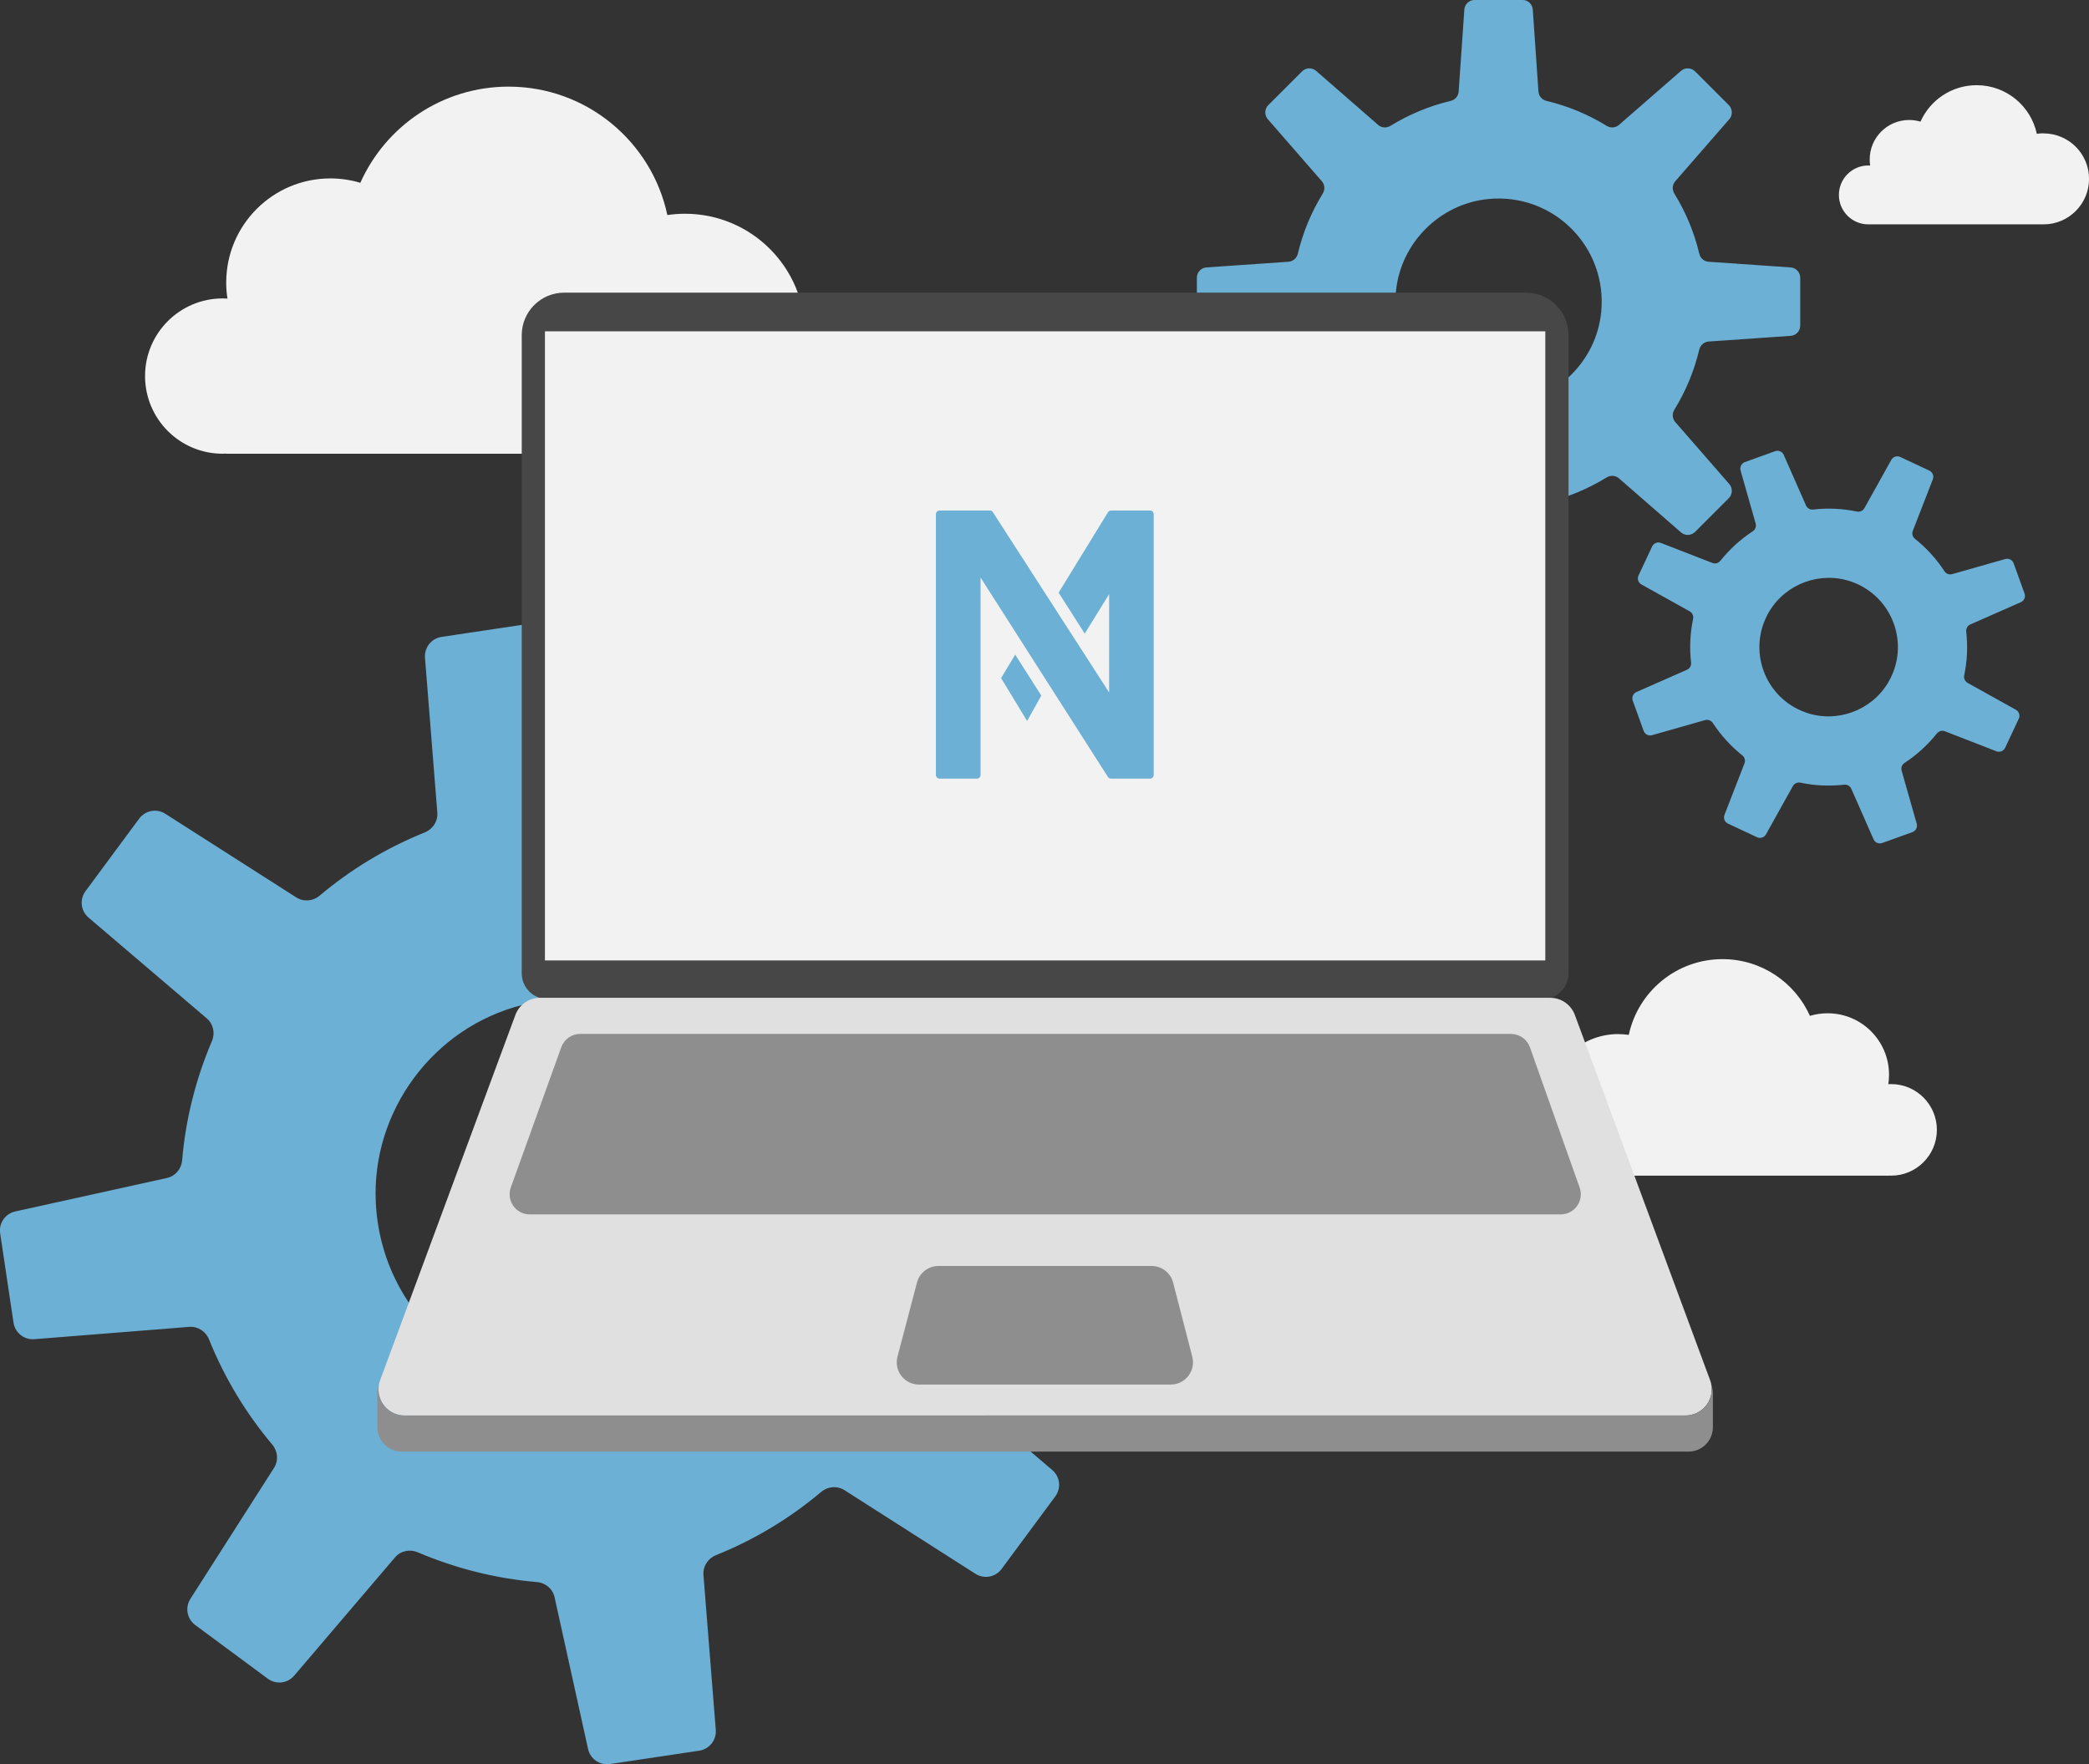 <?xml version="1.0" encoding="UTF-8"?><svg id="Ebene_2" xmlns="http://www.w3.org/2000/svg" viewBox="0 0 405.12 342.12"><rect x="0" y="0" width="405.12" height="342.12" fill="#333333" stroke="none"/><defs><style>.cls-1{fill:#f2f2f2;}.cls-2{fill:#8e8e8e;}.cls-3{fill:#e0e0e0;}.cls-4{fill:#6cb0d5;}.cls-5{fill:#474747;}</style></defs><g id="Ebene_1-2"><g><path class="cls-4" d="M221.2,223.83l-2.59-17.31c-.29-1.96-2.06-3.37-4.04-3.21l-30.04,2.39c-1.67,.13-3.2-.87-3.83-2.42-3.02-7.52-7.19-14.38-12.27-20.41-1.08-1.28-1.24-3.1-.34-4.52l16.22-25.4c1.07-1.67,.66-3.89-.94-5.07l-14.07-10.41c-1.6-1.18-3.83-.93-5.12,.59l-19.55,22.93c-1.09,1.28-2.88,1.65-4.42,.99-7.25-3.09-15.03-5.08-23.1-5.77-1.67-.14-3.07-1.31-3.43-2.95l-6.49-29.42c-.43-1.94-2.28-3.22-4.25-2.92l-17.31,2.59c-1.96,.29-3.37,2.06-3.21,4.04l2.39,30.04c.13,1.67-.87,3.2-2.42,3.83-7.52,3.02-14.38,7.19-20.41,12.27-1.28,1.08-3.1,1.24-4.52,.34l-25.4-16.22c-1.67-1.07-3.89-.66-5.07,.94l-10.41,14.07c-1.18,1.6-.93,3.83,.59,5.12l22.93,19.55c1.28,1.09,1.65,2.88,.99,4.42-3.09,7.25-5.08,15.03-5.77,23.1-.14,1.67-1.31,3.07-2.95,3.43l-29.42,6.49c-1.94,.43-3.22,2.28-2.92,4.25l2.59,17.31c.29,1.96,2.06,3.37,4.04,3.21l30.04-2.39c1.67-.13,3.2,.87,3.83,2.42,3.02,7.52,7.19,14.38,12.27,20.41,1.08,1.28,1.24,3.1,.34,4.52l-16.22,25.4c-1.07,1.67-.66,3.89,.94,5.07l14.07,10.41c1.6,1.18,3.83,.93,5.12-.59l19.55-22.93c1.09-1.28,2.88-1.65,4.42-.99,7.25,3.09,15.03,5.08,23.1,5.77,1.67,.14,3.07,1.31,3.43,2.95l6.49,29.42c.43,1.94,2.28,3.22,4.25,2.92l17.31-2.59c1.96-.29,3.37-2.06,3.21-4.04l-2.39-30.04c-.13-1.67,.87-3.2,2.42-3.83,7.52-3.02,14.38-7.19,20.41-12.27,1.28-1.08,3.1-1.24,4.52-.34l25.4,16.22c1.67,1.07,3.89,.66,5.07-.94l10.41-14.07c1.18-1.6,.93-3.83-.59-5.12l-22.93-19.55c-1.28-1.09-1.65-2.88-.99-4.42,3.09-7.25,5.08-15.03,5.77-23.1,.14-1.67,1.31-3.07,2.95-3.43l29.42-6.49c1.94-.43,3.22-2.28,2.92-4.25Zm-101.21,44.27c-23.28,5.87-45.92-10.88-47.11-34.86-.88-17.74,11.15-34,28.38-38.34,23.28-5.87,45.92,10.88,47.11,34.86,.88,17.74-11.15,34-28.38,38.35Z"/><path class="cls-4" d="M349.12,63.13v-9.27c0-1.05-.81-1.92-1.86-2l-15.91-1.1c-.89-.06-1.61-.7-1.81-1.57-.99-4.17-2.64-8.09-4.83-11.65-.47-.76-.41-1.72,.17-2.39l10.48-12.03c.69-.79,.65-1.98-.09-2.73l-6.55-6.55c-.74-.74-1.94-.78-2.73-.09l-12.03,10.48c-.67,.58-1.64,.64-2.39,.17-3.55-2.19-7.47-3.83-11.65-4.83-.86-.21-1.51-.93-1.57-1.81l-1.1-15.91c-.07-1.05-.94-1.86-2-1.86h-9.27c-1.05,0-1.92,.81-2,1.86l-1.1,15.91c-.06,.89-.7,1.61-1.57,1.81-4.17,.99-8.09,2.64-11.65,4.83-.76,.47-1.72,.41-2.39-.17l-12.03-10.48c-.79-.69-1.98-.65-2.73,.09l-6.55,6.55c-.74,.74-.78,1.94-.09,2.73l10.48,12.03c.58,.67,.64,1.64,.17,2.39-2.19,3.55-3.83,7.47-4.83,11.65-.21,.86-.93,1.51-1.81,1.57l-15.91,1.1c-1.05,.07-1.86,.94-1.86,2v9.27c0,1.05,.81,1.92,1.86,2l15.91,1.1c.89,.06,1.61,.7,1.81,1.57,.99,4.17,2.64,8.09,4.83,11.65,.47,.76,.41,1.72-.17,2.39l-10.48,12.03c-.69,.79-.65,1.98,.09,2.73l6.55,6.55c.74,.74,1.94,.78,2.73,.09l12.03-10.48c.67-.58,1.64-.64,2.39-.17,3.55,2.19,7.47,3.83,11.65,4.83,.86,.21,1.51,.93,1.57,1.81l1.1,15.91c.07,1.05,.94,1.86,2,1.86h9.27c1.05,0,1.92-.81,2-1.86l1.1-15.91c.06-.89,.7-1.61,1.57-1.81,4.17-.99,8.09-2.64,11.65-4.83,.76-.47,1.72-.41,2.39,.17l12.03,10.48c.79,.69,1.98,.65,2.73-.09l6.55-6.55c.74-.74,.78-1.94,.09-2.73l-10.48-12.03c-.58-.67-.64-1.64-.17-2.39,2.19-3.55,3.83-7.47,4.83-11.65,.21-.86,.93-1.51,1.81-1.57l15.91-1.1c1.05-.07,1.86-.94,1.86-2Zm-56.46,15.27c-12.65,1.25-23.19-9.29-21.94-21.94,.93-9.36,8.5-16.93,17.86-17.86,12.65-1.25,23.19,9.29,21.94,21.94-.93,9.36-8.5,16.93-17.86,17.86Z"/><path class="cls-1" d="M132.85,41.45c-1.17,0-2.31,.09-3.43,.25-3.03-14.22-15.66-24.9-30.79-24.9-12.82,0-23.84,7.66-28.75,18.65-1.84-.55-3.79-.85-5.82-.85-11.15,0-20.19,9.04-20.19,20.19,0,1.06,.08,2.1,.24,3.11-.31-.02-.61-.03-.92-.03-8.32,0-15.06,6.74-15.06,15.06s6.74,15.06,15.06,15.06c.23,0,.46-.02,.68-.03v.03h88.3v-.02c.23,0,.45,.02,.68,.02,12.85,0,23.27-10.42,23.27-23.27s-10.42-23.27-23.27-23.27Z"/><path class="cls-5" d="M295.93,56.75H109.43c-4.56,0-8.25,3.69-8.25,8.25v123.75c0,2.76,2.24,5,5,5h193c2.76,0,5-2.24,5-5V65c0-4.56-3.69-8.25-8.25-8.25Z"/><rect class="cls-1" x="105.68" y="64.25" width="194" height="122"/><path class="cls-1" d="M313.84,200.54c.69,0,1.36,.05,2.03,.15,1.79-8.39,9.24-14.69,18.17-14.69,7.56,0,14.06,4.52,16.96,11,1.09-.33,2.24-.5,3.43-.5,6.58,0,11.91,5.33,11.91,11.91,0,.62-.05,1.24-.14,1.84,.18-.01,.36-.02,.54-.02,4.91,0,8.88,3.98,8.88,8.88s-3.98,8.88-8.88,8.88c-.14,0-.27-.01-.4-.02v.02h-52.1c-.13,0-.27,0-.4,0-7.58,0-13.73-6.15-13.73-13.73,0-7.58,6.15-13.73,13.73-13.73Z"/><path class="cls-3" d="M326.88,274.5H78.48c-3.21,0-5.52-2.9-5.01-5.91,.05-.31,.13-.63,.25-.94l26.23-70.83c.74-2,2.64-3.32,4.77-3.32h195.92c2.13,0,4.03,1.32,4.77,3.32l26.23,70.83c.12,.31,.2,.63,.25,.94,.51,3.01-1.8,5.91-5.01,5.91Z"/><path class="cls-2" d="M332.18,270.22v6.56c0,2.61-2.11,4.72-4.72,4.72H77.9c-2.61,0-4.72-2.11-4.72-4.72v-6.56c0-.57,.1-1.12,.29-1.63-.51,3.01,1.8,5.91,5.01,5.91h248.4c3.21,0,5.52-2.9,5.01-5.91,.19,.51,.29,1.06,.29,1.63Z"/><path class="cls-2" d="M302.66,235.5H102.73c-2.7,0-4.58-2.68-3.67-5.22l9.79-27.2c.56-1.55,2.03-2.58,3.67-2.58h180.5c1.65,0,3.12,1.04,3.68,2.6l9.64,27.2c.9,2.54-.98,5.2-3.68,5.2Z"/><path class="cls-2" d="M227.05,268.5h-48.83c-2.83,0-4.89-2.68-4.17-5.41l3.78-14.37c.5-1.9,2.21-3.22,4.17-3.22h41.33c1.97,0,3.69,1.33,4.18,3.24l3.71,14.37c.71,2.73-1.36,5.39-4.18,5.39Z"/><path class="cls-4" d="M388.86,145.01l2.64-5.63c.3-.64,.05-1.4-.56-1.74l-9.36-5.21c-.52-.29-.78-.89-.66-1.47,.59-2.82,.71-5.67,.39-8.46-.07-.59,.24-1.16,.79-1.4l9.8-4.32c.65-.28,.96-1.02,.72-1.68l-2.11-5.85c-.24-.66-.95-1.03-1.63-.84l-10.3,2.93c-.57,.16-1.18-.08-1.5-.58-1.53-2.34-3.45-4.46-5.7-6.26-.47-.37-.65-.99-.43-1.55l3.88-9.99c.26-.66-.04-1.4-.68-1.7l-5.63-2.64c-.64-.3-1.4-.05-1.74,.56l-5.21,9.36c-.29,.52-.89,.78-1.47,.66-2.82-.59-5.67-.71-8.46-.39-.59,.07-1.16-.24-1.4-.79l-4.32-9.8c-.28-.65-1.02-.96-1.68-.72l-5.85,2.11c-.66,.24-1.03,.95-.84,1.63l2.93,10.3c.16,.57-.08,1.18-.58,1.5-2.34,1.53-4.46,3.45-6.26,5.7-.37,.47-.99,.65-1.55,.43l-9.99-3.88c-.66-.26-1.4,.04-1.7,.68l-2.64,5.63c-.3,.64-.05,1.4,.56,1.74l9.36,5.21c.52,.29,.78,.89,.66,1.47-.59,2.82-.71,5.67-.39,8.46,.07,.59-.24,1.16-.79,1.4l-9.8,4.32c-.65,.28-.96,1.02-.72,1.68l2.11,5.85c.24,.66,.95,1.03,1.63,.84l10.3-2.93c.57-.16,1.18,.08,1.5,.58,1.53,2.34,3.45,4.46,5.7,6.26,.47,.37,.65,.99,.43,1.55l-3.88,9.99c-.26,.66,.04,1.4,.68,1.7l5.63,2.64c.64,.3,1.4,.05,1.74-.56l5.21-9.36c.29-.52,.89-.78,1.47-.66,2.82,.59,5.67,.71,8.46,.39,.59-.07,1.16,.24,1.4,.79l4.32,9.8c.28,.65,1.02,.96,1.68,.72l5.85-2.11c.66-.24,1.03-.95,.84-1.63l-2.93-10.3c-.16-.57,.08-1.18,.58-1.5,2.34-1.53,4.46-3.45,6.26-5.7,.37-.47,.99-.65,1.55-.43l9.99,3.88c.66,.26,1.4-.04,1.7-.68Zm-38.67-6.84c-8.05-2.85-11.44-12.27-7.07-19.6,3.24-5.42,10-7.87,15.95-5.76,8.05,2.85,11.44,12.27,7.07,19.6-3.24,5.42-10,7.87-15.95,5.76Z"/><path class="cls-1" d="M396.3,25.85c-.44,0-.88,.03-1.3,.1-1.15-5.39-5.93-9.43-11.67-9.43-4.86,0-9.03,2.9-10.89,7.07-.7-.21-1.44-.32-2.2-.32-4.23,0-7.65,3.43-7.65,7.65,0,.4,.03,.79,.09,1.18-.12,0-.23-.01-.35-.01-3.15,0-5.71,2.55-5.71,5.71s2.55,5.71,5.71,5.71c.09,0,.17,0,.26-.01h33.46c.09,0,.17,.01,.26,.01,4.87,0,8.82-3.95,8.82-8.82s-3.95-8.82-8.82-8.82Z"/><g><path class="cls-4" d="M214.87,99.34l-9.57,15.59,5.06,7.94,4.73-7.64v19.05l-22.54-34.95c-.13-.21-.36-.33-.61-.33h-9.72c-.4,0-.72,.32-.72,.72v50.56c0,.4,.32,.72,.72,.72h7.22c.4,0,.72-.32,.72-.72v-38.28l24.7,38.67c.13,.21,.36,.33,.61,.33h7.55c.4,0,.72-.32,.72-.72v-50.56c0-.4-.32-.72-.72-.72h-7.55c-.25,0-.48,.13-.61,.34Z"/><polygon class="cls-4" points="194.14 131.5 199.19 139.81 201.94 134.89 196.88 126.95 194.14 131.5"/></g></g></g></svg>